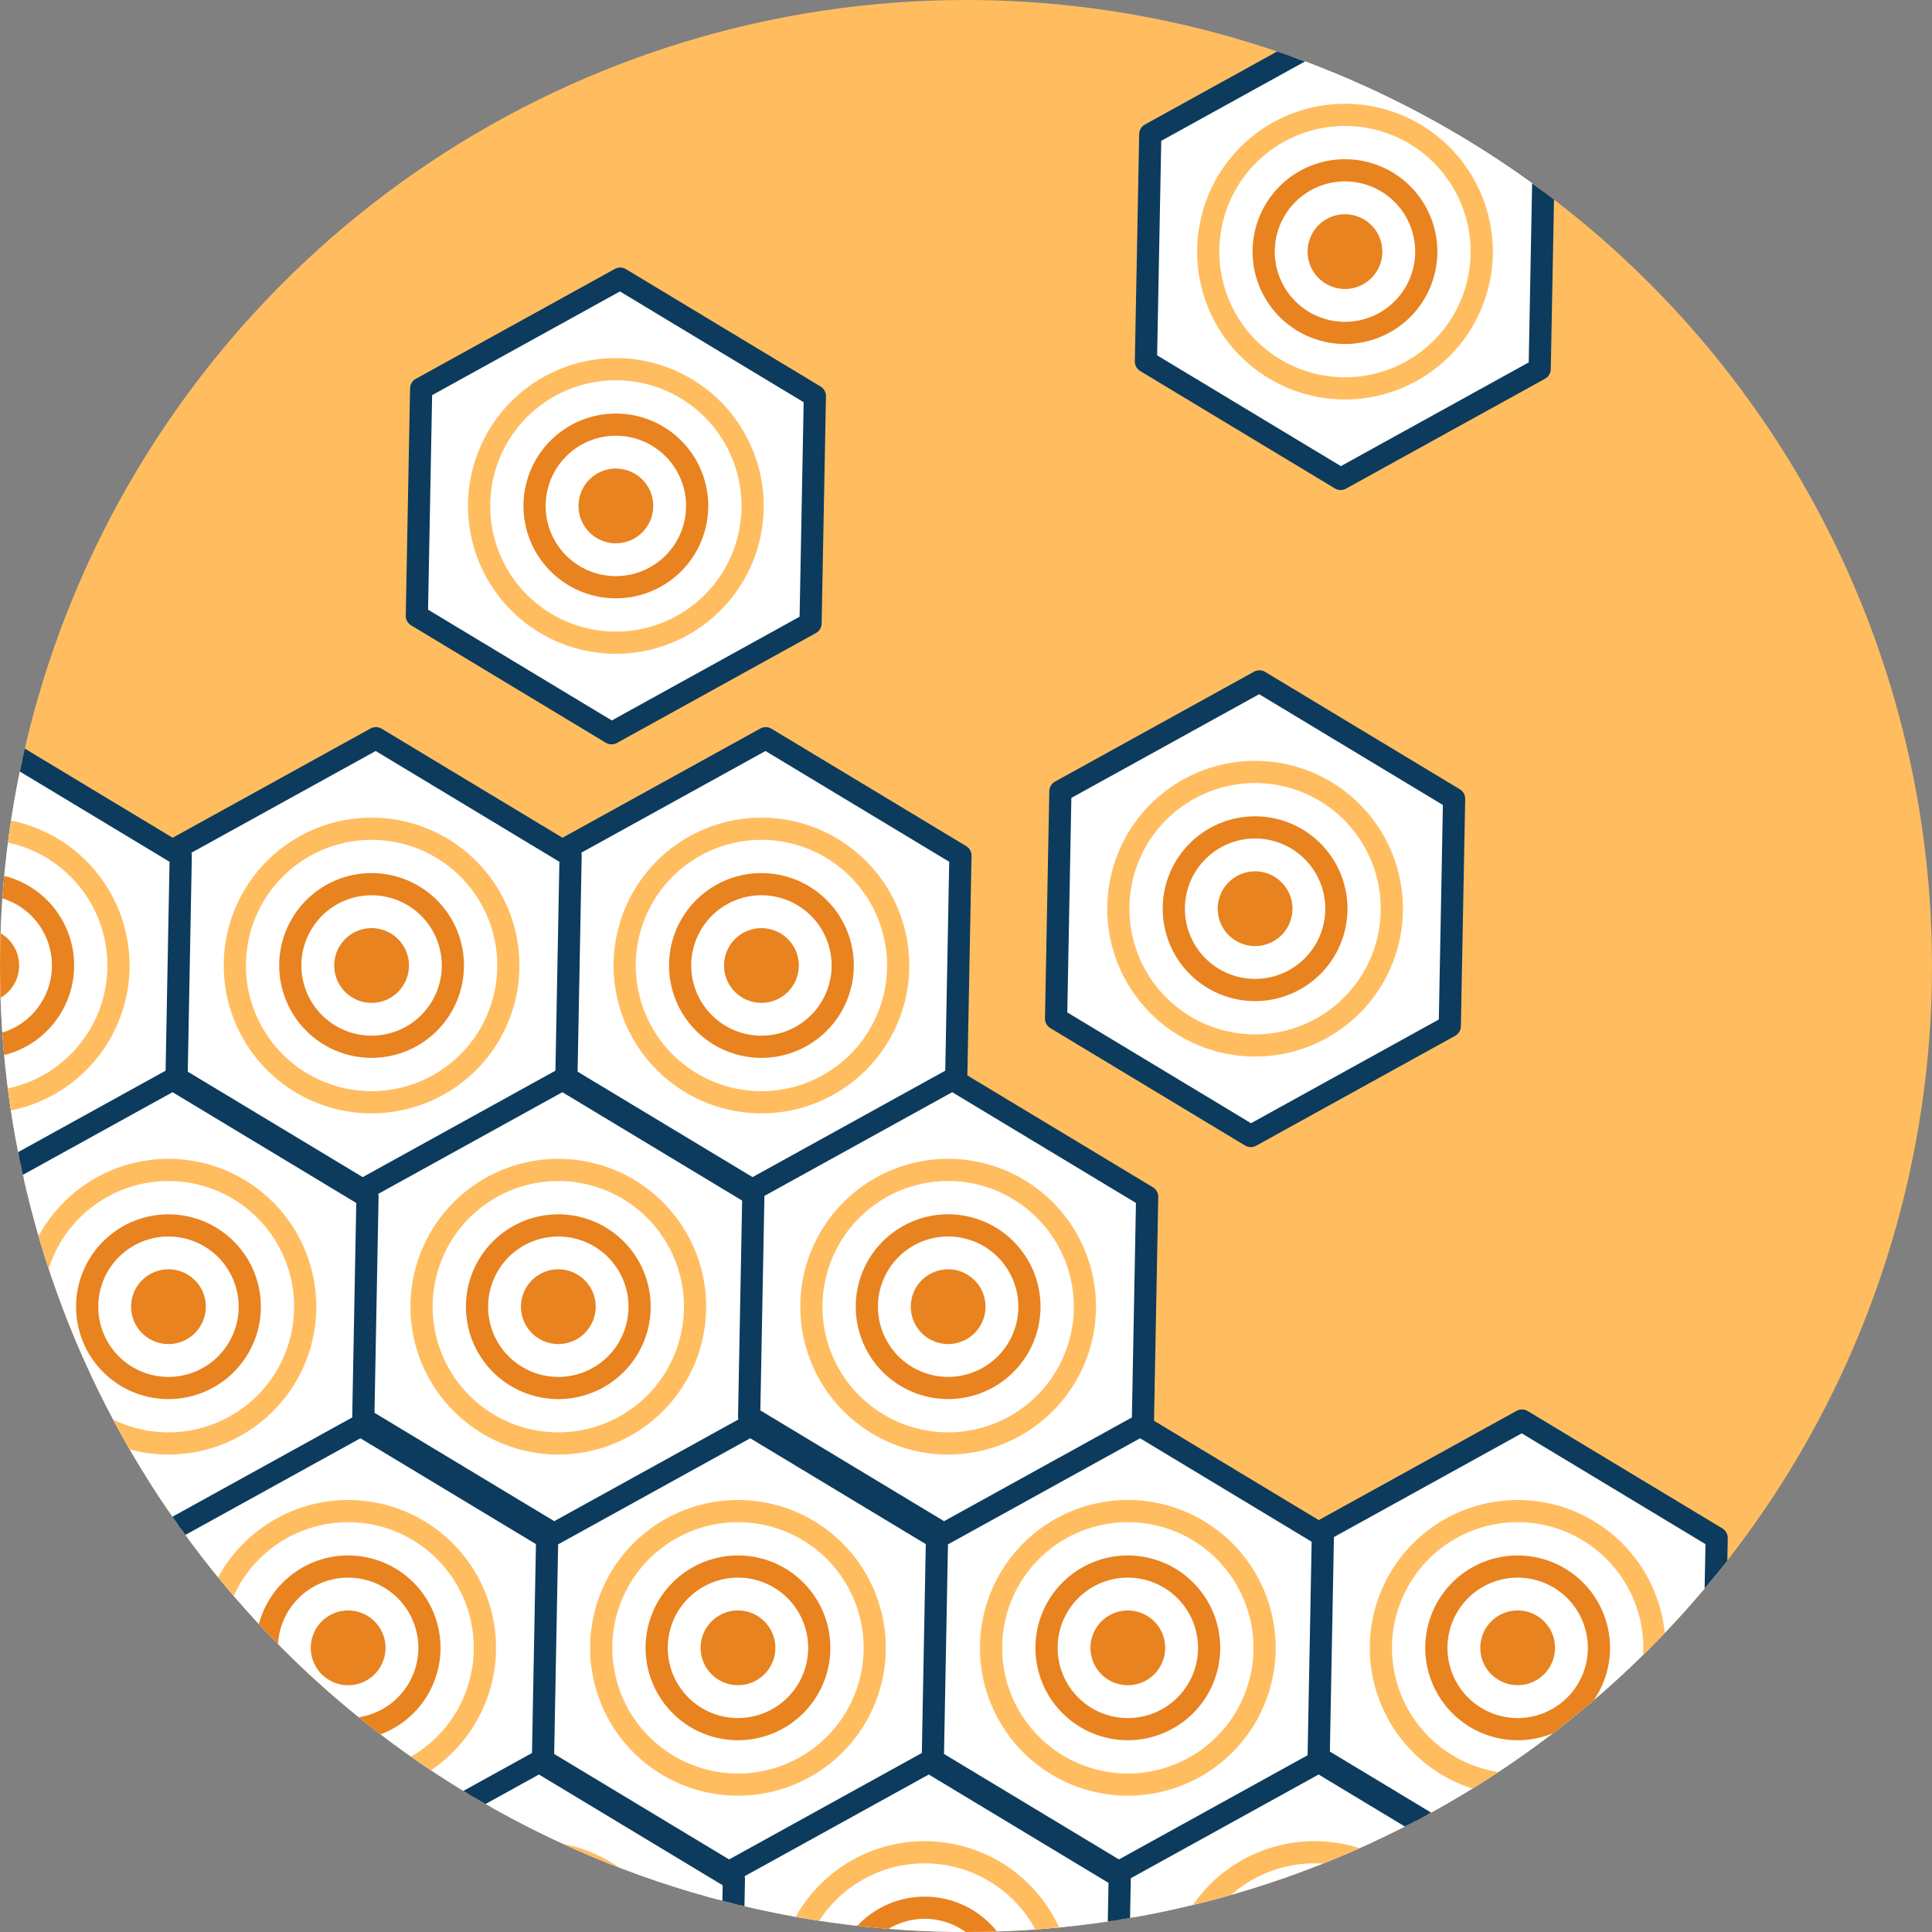 <svg xmlns="http://www.w3.org/2000/svg" xmlns:xlink="http://www.w3.org/1999/xlink" width="174.179" height="174.178" viewBox="0 0 174.179 174.178"><rect x="0" y="0" width="174.179" height="174.178" fill="#808080" stroke="none"/><defs><clipPath id="a"><path d="M118.551,0a87.089,87.089,0,1,0,87.09,87.089A87.089,87.089,0,0,0,118.551,0Z" transform="translate(-31.462)" fill="none"/></clipPath></defs><g transform="translate(-31.462)"><g transform="translate(31.462)" clip-path="url(#a)"><path d="M118.551,0A87.089,87.089,0,1,0,205.64,87.089,87.089,87.089,0,0,0,118.551,0" transform="translate(-31.462)" fill="#ffbd60"/><path d="M149.836,33.123l.388-20.493L132.671,2.047l-17.942,9.909-.388,20.493,17.553,10.584Z" transform="translate(-11.229 0.5)" fill="#fff"/><path d="M150,32.837l.388-20.493L132.834,1.762l-17.942,9.909L114.5,32.164l17.553,10.584Z" transform="translate(-11.189 0.43)" fill="#fff"/><path d="M150,32.837l.388-20.493L132.834,1.762l-17.942,9.909L114.5,32.164l17.553,10.584Z" transform="translate(-11.189 0.43)" fill="none" stroke="#0c3b5d" stroke-linecap="round" stroke-linejoin="round" stroke-width="2"/><path d="M143.673,20.652A12.329,12.329,0,1,1,131.344,8.324,12.33,12.33,0,0,1,143.673,20.652Z" transform="translate(-10.088 2.032)" fill="none" stroke="#ffbd60" stroke-linecap="round" stroke-linejoin="round" stroke-width="2"/><path d="M137.692,19.671a7.329,7.329,0,1,1-7.329-7.329A7.329,7.329,0,0,1,137.692,19.671Z" transform="translate(-9.107 3.013)" fill="none" stroke="#e88320" stroke-linecap="round" stroke-linejoin="round" stroke-width="2"/><path d="M132.955,18.894a3.369,3.369,0,1,1-3.369-3.369,3.369,3.369,0,0,1,3.369,3.369" transform="translate(-8.33 3.79)" fill="#e88320"/><path d="M97.164,51.267l.388-20.493L80,20.191,62.057,30.1l-.388,20.493L79.223,61.178Z" transform="translate(-24.088 4.929)" fill="#fff"/><path d="M97.164,51.267l.388-20.493L80,20.191,62.057,30.1l-.388,20.493L79.223,61.178Z" transform="translate(-24.088 4.929)" fill="none" stroke="#0c3b5d" stroke-linecap="round" stroke-linejoin="round" stroke-width="2"/><path d="M90.838,39.082A12.329,12.329,0,1,1,78.509,26.753,12.33,12.33,0,0,1,90.838,39.082Z" transform="translate(-22.986 6.531)" fill="none" stroke="#ffbd60" stroke-linecap="round" stroke-linejoin="round" stroke-width="2"/><path d="M84.857,38.1a7.329,7.329,0,1,1-7.329-7.329A7.329,7.329,0,0,1,84.857,38.1Z" transform="translate(-22.005 7.512)" fill="none" stroke="#e88320" stroke-linecap="round" stroke-linejoin="round" stroke-width="2"/><path d="M80.121,37.324a3.369,3.369,0,1,1-3.369-3.369,3.369,3.369,0,0,1,3.369,3.369" transform="translate(-21.228 8.289)" fill="#e88320"/><path d="M143.485,80.453l.388-20.493L126.32,49.377l-17.942,9.909L107.99,79.78l17.553,10.584Z" transform="translate(-12.779 12.054)" fill="#fff"/><path d="M143.485,80.453l.388-20.493L126.32,49.377l-17.942,9.909L107.99,79.78l17.553,10.584Z" transform="translate(-12.779 12.054)" fill="none" stroke="#0c3b5d" stroke-linecap="round" stroke-linejoin="round" stroke-width="2"/><path d="M137.159,68.268A12.329,12.329,0,1,1,124.83,55.939,12.33,12.33,0,0,1,137.159,68.268Z" transform="translate(-11.678 13.656)" fill="none" stroke="#ffbd60" stroke-linecap="round" stroke-linejoin="round" stroke-width="2"/><path d="M131.178,67.287a7.329,7.329,0,1,1-7.329-7.329A7.329,7.329,0,0,1,131.178,67.287Z" transform="translate(-10.697 14.637)" fill="none" stroke="#e88320" stroke-linecap="round" stroke-linejoin="round" stroke-width="2"/><path d="M126.442,66.51a3.369,3.369,0,1,1-3.369-3.369,3.369,3.369,0,0,1,3.369,3.369" transform="translate(-9.92 15.414)" fill="#e88320"/><path d="M134.263,134.014l.388-20.493L117.1,102.938l-17.942,9.909-.388,20.493,17.553,10.584Z" transform="translate(-15.031 25.13)" fill="#fff"/><path d="M134.263,134.014l.388-20.493L117.1,102.938l-17.942,9.909-.388,20.493,17.553,10.584Z" transform="translate(-15.031 25.13)" fill="none" stroke="#0c3b5d" stroke-linecap="round" stroke-linejoin="round" stroke-width="2"/><path d="M127.937,121.829A12.329,12.329,0,1,1,115.608,109.5,12.33,12.33,0,0,1,127.937,121.829Z" transform="translate(-13.929 26.732)" fill="none" stroke="#ffbd60" stroke-linecap="round" stroke-linejoin="round" stroke-width="2"/><path d="M121.956,120.848a7.329,7.329,0,1,1-7.329-7.329A7.329,7.329,0,0,1,121.956,120.848Z" transform="translate(-12.948 27.713)" fill="none" stroke="#e88320" stroke-linecap="round" stroke-linejoin="round" stroke-width="2"/><path d="M117.219,120.071a3.369,3.369,0,1,1-3.369-3.369,3.369,3.369,0,0,1,3.369,3.369" transform="translate(-12.171 28.49)" fill="#e88320"/><path d="M162.512,134.014l.388-20.493-17.553-10.583-17.942,9.909-.388,20.493,17.553,10.584Z" transform="translate(-8.134 25.13)" fill="#fff"/><path d="M162.512,134.014l.388-20.493-17.553-10.583-17.942,9.909-.388,20.493,17.553,10.584Z" transform="translate(-8.134 25.13)" fill="none" stroke="#0c3b5d" stroke-linecap="round" stroke-linejoin="round" stroke-width="2"/><path d="M156.186,121.829A12.329,12.329,0,1,1,143.857,109.5,12.33,12.33,0,0,1,156.186,121.829Z" transform="translate(-7.033 26.732)" fill="none" stroke="#ffbd60" stroke-linecap="round" stroke-linejoin="round" stroke-width="2"/><path d="M150.205,120.848a7.329,7.329,0,1,1-7.329-7.329A7.329,7.329,0,0,1,150.205,120.848Z" transform="translate(-6.052 27.713)" fill="none" stroke="#e88320" stroke-linecap="round" stroke-linejoin="round" stroke-width="2"/><path d="M145.468,120.071A3.369,3.369,0,1,1,142.1,116.7a3.369,3.369,0,0,1,3.369,3.369" transform="translate(-5.275 28.49)" fill="#e88320"/><path d="M106.014,134.014l.388-20.493L88.849,102.938l-17.942,9.909-.388,20.493,17.553,10.584Z" transform="translate(-21.927 25.13)" fill="#fff"/><path d="M106.014,134.014l.388-20.493L88.849,102.938l-17.942,9.909-.388,20.493,17.553,10.584Z" transform="translate(-21.927 25.13)" fill="none" stroke="#0c3b5d" stroke-linecap="round" stroke-linejoin="round" stroke-width="2"/><path d="M99.687,121.829A12.329,12.329,0,1,1,87.358,109.5,12.33,12.33,0,0,1,99.687,121.829Z" transform="translate(-20.826 26.732)" fill="none" stroke="#ffbd60" stroke-linecap="round" stroke-linejoin="round" stroke-width="2"/><path d="M93.706,120.848a7.329,7.329,0,1,1-7.329-7.329A7.329,7.329,0,0,1,93.706,120.848Z" transform="translate(-19.845 27.713)" fill="none" stroke="#e88320" stroke-linecap="round" stroke-linejoin="round" stroke-width="2"/><path d="M88.97,120.071A3.369,3.369,0,1,1,85.6,116.7a3.369,3.369,0,0,1,3.369,3.369" transform="translate(-19.068 28.49)" fill="#e88320"/><path d="M77.765,134.014l.388-20.493L60.6,102.938l-17.942,9.909-.388,20.493,17.553,10.584Z" transform="translate(-28.824 25.13)" fill="#fff"/><path d="M77.765,134.014l.388-20.493L60.6,102.938l-17.942,9.909-.388,20.493,17.553,10.584Z" transform="translate(-28.824 25.13)" fill="none" stroke="#0c3b5d" stroke-linecap="round" stroke-linejoin="round" stroke-width="2"/><path d="M71.438,121.829A12.329,12.329,0,1,1,59.109,109.5,12.33,12.33,0,0,1,71.438,121.829Z" transform="translate(-27.722 26.732)" fill="none" stroke="#ffbd60" stroke-linecap="round" stroke-linejoin="round" stroke-width="2"/><path d="M65.457,120.848a7.329,7.329,0,1,1-7.329-7.329A7.329,7.329,0,0,1,65.457,120.848Z" transform="translate(-26.741 27.713)" fill="none" stroke="#e88320" stroke-linecap="round" stroke-linejoin="round" stroke-width="2"/><path d="M60.721,120.071a3.369,3.369,0,1,1-3.369-3.369,3.369,3.369,0,0,1,3.369,3.369" transform="translate(-25.964 28.49)" fill="#e88320"/><path d="M119.544,158.737l.388-20.493-17.553-10.583L84.437,137.57l-.388,20.493L101.6,168.647Z" transform="translate(-18.624 31.165)" fill="#fff"/><path d="M119.544,158.737l.388-20.493-17.553-10.583L84.437,137.57l-.388,20.493L101.6,168.647Z" transform="translate(-18.624 31.165)" fill="none" stroke="#0c3b5d" stroke-linecap="round" stroke-linejoin="round" stroke-width="2"/><path d="M113.218,146.552a12.329,12.329,0,1,1-12.329-12.329A12.33,12.33,0,0,1,113.218,146.552Z" transform="translate(-17.523 32.767)" fill="none" stroke="#ffbd60" stroke-linecap="round" stroke-linejoin="round" stroke-width="2"/><path d="M107.237,145.571a7.329,7.329,0,1,1-7.329-7.329A7.329,7.329,0,0,1,107.237,145.571Z" transform="translate(-16.541 33.749)" fill="none" stroke="#e88320" stroke-linecap="round" stroke-linejoin="round" stroke-width="2"/><path d="M147.793,158.737l.388-20.493-17.553-10.583-17.942,9.909-.388,20.493,17.553,10.584Z" transform="translate(-11.728 31.165)" fill="#fff"/><path d="M147.793,158.737l.388-20.493-17.553-10.583-17.942,9.909-.388,20.493,17.553,10.584Z" transform="translate(-11.728 31.165)" fill="none" stroke="#0c3b5d" stroke-linecap="round" stroke-linejoin="round" stroke-width="2"/><path d="M141.467,146.552a12.329,12.329,0,1,1-12.329-12.329A12.33,12.33,0,0,1,141.467,146.552Z" transform="translate(-10.626 32.767)" fill="none" stroke="#ffbd60" stroke-linecap="round" stroke-linejoin="round" stroke-width="2"/><path d="M135.486,145.571a7.329,7.329,0,1,1-7.329-7.329A7.329,7.329,0,0,1,135.486,145.571Z" transform="translate(-9.645 33.749)" fill="none" stroke="#e88320" stroke-linecap="round" stroke-linejoin="round" stroke-width="2"/><path d="M91.295,158.737l.388-20.493L74.13,127.661,56.188,137.57,55.8,158.064l17.553,10.584Z" transform="translate(-25.52 31.165)" fill="#fff"/><path d="M91.295,158.737l.388-20.493L74.13,127.661,56.188,137.57,55.8,158.064l17.553,10.584Z" transform="translate(-25.52 31.165)" fill="none" stroke="#0c3b5d" stroke-linecap="round" stroke-linejoin="round" stroke-width="2"/><path d="M84.969,146.552a12.329,12.329,0,1,1-12.331-12.329A12.331,12.331,0,0,1,84.969,146.552Z" transform="translate(-24.419 32.767)" fill="none" stroke="#ffbd60" stroke-linecap="round" stroke-linejoin="round" stroke-width="2"/><path d="M78.988,145.571a7.329,7.329,0,1,1-7.33-7.329A7.329,7.329,0,0,1,78.988,145.571Z" transform="translate(-23.438 33.749)" fill="none" stroke="#e88320" stroke-linecap="round" stroke-linejoin="round" stroke-width="2"/><path d="M63.046,158.737l.388-20.493L45.88,127.661,27.939,137.57l-.388,20.493L45.1,168.647Z" transform="translate(-32.417 31.165)" fill="#fff"/><path d="M63.046,158.737l.388-20.493L45.88,127.661,27.939,137.57l-.388,20.493L45.1,168.647Z" transform="translate(-32.417 31.165)" fill="none" stroke="#0c3b5d" stroke-linecap="round" stroke-linejoin="round" stroke-width="2"/><path d="M56.719,146.552A12.329,12.329,0,1,1,44.39,134.223,12.33,12.33,0,0,1,56.719,146.552Z" transform="translate(-31.316 32.767)" fill="none" stroke="#ffbd60" stroke-linecap="round" stroke-linejoin="round" stroke-width="2"/><path d="M50.738,145.571a7.329,7.329,0,1,1-7.329-7.329A7.329,7.329,0,0,1,50.738,145.571Z" transform="translate(-30.334 33.749)" fill="none" stroke="#e88320" stroke-linecap="round" stroke-linejoin="round" stroke-width="2"/><path d="M107.712,84.569l.388-20.493L90.547,53.493,72.605,63.4,72.217,83.9,89.771,94.48Z" transform="translate(-21.513 13.059)" fill="#fff"/><path d="M107.712,84.569l.388-20.493L90.547,53.493,72.605,63.4,72.217,83.9,89.771,94.48Z" transform="translate(-21.513 13.059)" fill="none" stroke="#0c3b5d" stroke-linecap="round" stroke-linejoin="round" stroke-width="2"/><path d="M101.386,72.384A12.329,12.329,0,1,1,89.057,60.055,12.33,12.33,0,0,1,101.386,72.384Z" transform="translate(-20.411 14.661)" fill="none" stroke="#ffbd60" stroke-linecap="round" stroke-linejoin="round" stroke-width="2"/><path d="M95.405,71.4a7.329,7.329,0,1,1-7.329-7.329A7.329,7.329,0,0,1,95.405,71.4Z" transform="translate(-19.43 15.642)" fill="none" stroke="#e88320" stroke-linecap="round" stroke-linejoin="round" stroke-width="2"/><path d="M90.668,70.626A3.369,3.369,0,1,1,87.3,67.257a3.369,3.369,0,0,1,3.369,3.369" transform="translate(-18.653 16.419)" fill="#e88320"/><path d="M79.463,84.569l.388-20.493L62.3,53.493,44.356,63.4,43.968,83.9,61.521,94.48Z" transform="translate(-28.409 13.059)" fill="#fff"/><path d="M79.463,84.569l.388-20.493L62.3,53.493,44.356,63.4,43.968,83.9,61.521,94.48Z" transform="translate(-28.409 13.059)" fill="none" stroke="#0c3b5d" stroke-linecap="round" stroke-linejoin="round" stroke-width="2"/><path d="M73.137,72.384A12.329,12.329,0,1,1,60.808,60.055,12.33,12.33,0,0,1,73.137,72.384Z" transform="translate(-27.307 14.661)" fill="none" stroke="#ffbd60" stroke-linecap="round" stroke-linejoin="round" stroke-width="2"/><path d="M67.156,71.4a7.329,7.329,0,1,1-7.329-7.329A7.329,7.329,0,0,1,67.156,71.4Z" transform="translate(-26.326 15.642)" fill="none" stroke="#e88320" stroke-linecap="round" stroke-linejoin="round" stroke-width="2"/><path d="M62.419,70.626a3.369,3.369,0,1,1-3.369-3.369,3.369,3.369,0,0,1,3.369,3.369" transform="translate(-25.549 16.419)" fill="#e88320"/><path d="M51.214,84.569,51.6,64.076,34.049,53.493,16.107,63.4,15.719,83.9,33.272,94.48Z" transform="translate(-35.305 13.059)" fill="#fff"/><path d="M51.214,84.569,51.6,64.076,34.049,53.493,16.107,63.4,15.719,83.9,33.272,94.48Z" transform="translate(-35.305 13.059)" fill="none" stroke="#0c3b5d" stroke-linecap="round" stroke-linejoin="round" stroke-width="2"/><path d="M44.887,72.384A12.329,12.329,0,1,1,32.558,60.055,12.33,12.33,0,0,1,44.887,72.384Z" transform="translate(-34.204 14.661)" fill="none" stroke="#ffbd60" stroke-linecap="round" stroke-linejoin="round" stroke-width="2"/><path d="M38.906,71.4a7.329,7.329,0,1,1-7.329-7.329A7.329,7.329,0,0,1,38.906,71.4Z" transform="translate(-33.223 15.642)" fill="none" stroke="#e88320" stroke-linecap="round" stroke-linejoin="round" stroke-width="2"/><path d="M34.17,70.626A3.369,3.369,0,1,1,30.8,67.257a3.369,3.369,0,0,1,3.369,3.369" transform="translate(-32.446 16.419)" fill="#e88320"/><path d="M92.993,109.292,93.381,88.8,75.828,78.216,57.887,88.125,57.5,108.619,75.052,119.2Z" transform="translate(-25.106 19.095)" fill="#fff"/><path d="M92.993,109.292,93.381,88.8,75.828,78.216,57.887,88.125,57.5,108.619,75.052,119.2Z" transform="translate(-25.106 19.095)" fill="none" stroke="#0c3b5d" stroke-linecap="round" stroke-linejoin="round" stroke-width="2"/><path d="M86.667,97.107A12.329,12.329,0,1,1,74.338,84.778,12.33,12.33,0,0,1,86.667,97.107Z" transform="translate(-24.004 20.697)" fill="none" stroke="#ffbd60" stroke-linecap="round" stroke-linejoin="round" stroke-width="2"/><path d="M80.686,96.126A7.329,7.329,0,1,1,73.357,88.8,7.329,7.329,0,0,1,80.686,96.126Z" transform="translate(-23.023 21.678)" fill="none" stroke="#e88320" stroke-linecap="round" stroke-linejoin="round" stroke-width="2"/><path d="M75.95,95.349a3.369,3.369,0,1,1-3.369-3.369,3.369,3.369,0,0,1,3.369,3.369" transform="translate(-22.246 22.455)" fill="#e88320"/><path d="M121.243,109.292l.388-20.493L104.077,78.216,86.136,88.125l-.388,20.493L103.3,119.2Z" transform="translate(-18.209 19.095)" fill="#fff"/><path d="M121.243,109.292l.388-20.493L104.077,78.216,86.136,88.125l-.388,20.493L103.3,119.2Z" transform="translate(-18.209 19.095)" fill="none" stroke="#0c3b5d" stroke-linecap="round" stroke-linejoin="round" stroke-width="2"/><path d="M114.916,97.107a12.329,12.329,0,1,1-12.329-12.329A12.33,12.33,0,0,1,114.916,97.107Z" transform="translate(-17.108 20.697)" fill="none" stroke="#ffbd60" stroke-linecap="round" stroke-linejoin="round" stroke-width="2"/><path d="M108.935,96.126a7.329,7.329,0,1,1-7.329-7.329A7.329,7.329,0,0,1,108.935,96.126Z" transform="translate(-16.127 21.678)" fill="none" stroke="#e88320" stroke-linecap="round" stroke-linejoin="round" stroke-width="2"/><path d="M104.2,95.349a3.369,3.369,0,1,1-3.369-3.369,3.369,3.369,0,0,1,3.369,3.369" transform="translate(-15.35 22.455)" fill="#e88320"/><path d="M64.744,109.292,65.132,88.8,47.579,78.216,29.637,88.125l-.388,20.493L46.8,119.2Z" transform="translate(-32.002 19.095)" fill="#fff"/><path d="M64.744,109.292,65.132,88.8,47.579,78.216,29.637,88.125l-.388,20.493L46.8,119.2Z" transform="translate(-32.002 19.095)" fill="none" stroke="#0c3b5d" stroke-linecap="round" stroke-linejoin="round" stroke-width="2"/><path d="M58.418,97.107A12.329,12.329,0,1,1,46.089,84.778,12.33,12.33,0,0,1,58.418,97.107Z" transform="translate(-30.901 20.697)" fill="none" stroke="#ffbd60" stroke-linecap="round" stroke-linejoin="round" stroke-width="2"/><path d="M52.437,96.126A7.329,7.329,0,1,1,45.108,88.8,7.329,7.329,0,0,1,52.437,96.126Z" transform="translate(-29.92 21.678)" fill="none" stroke="#e88320" stroke-linecap="round" stroke-linejoin="round" stroke-width="2"/><path d="M47.7,95.349a3.369,3.369,0,1,1-3.369-3.369A3.369,3.369,0,0,1,47.7,95.349" transform="translate(-29.143 22.455)" fill="#e88320"/></g></g></svg>